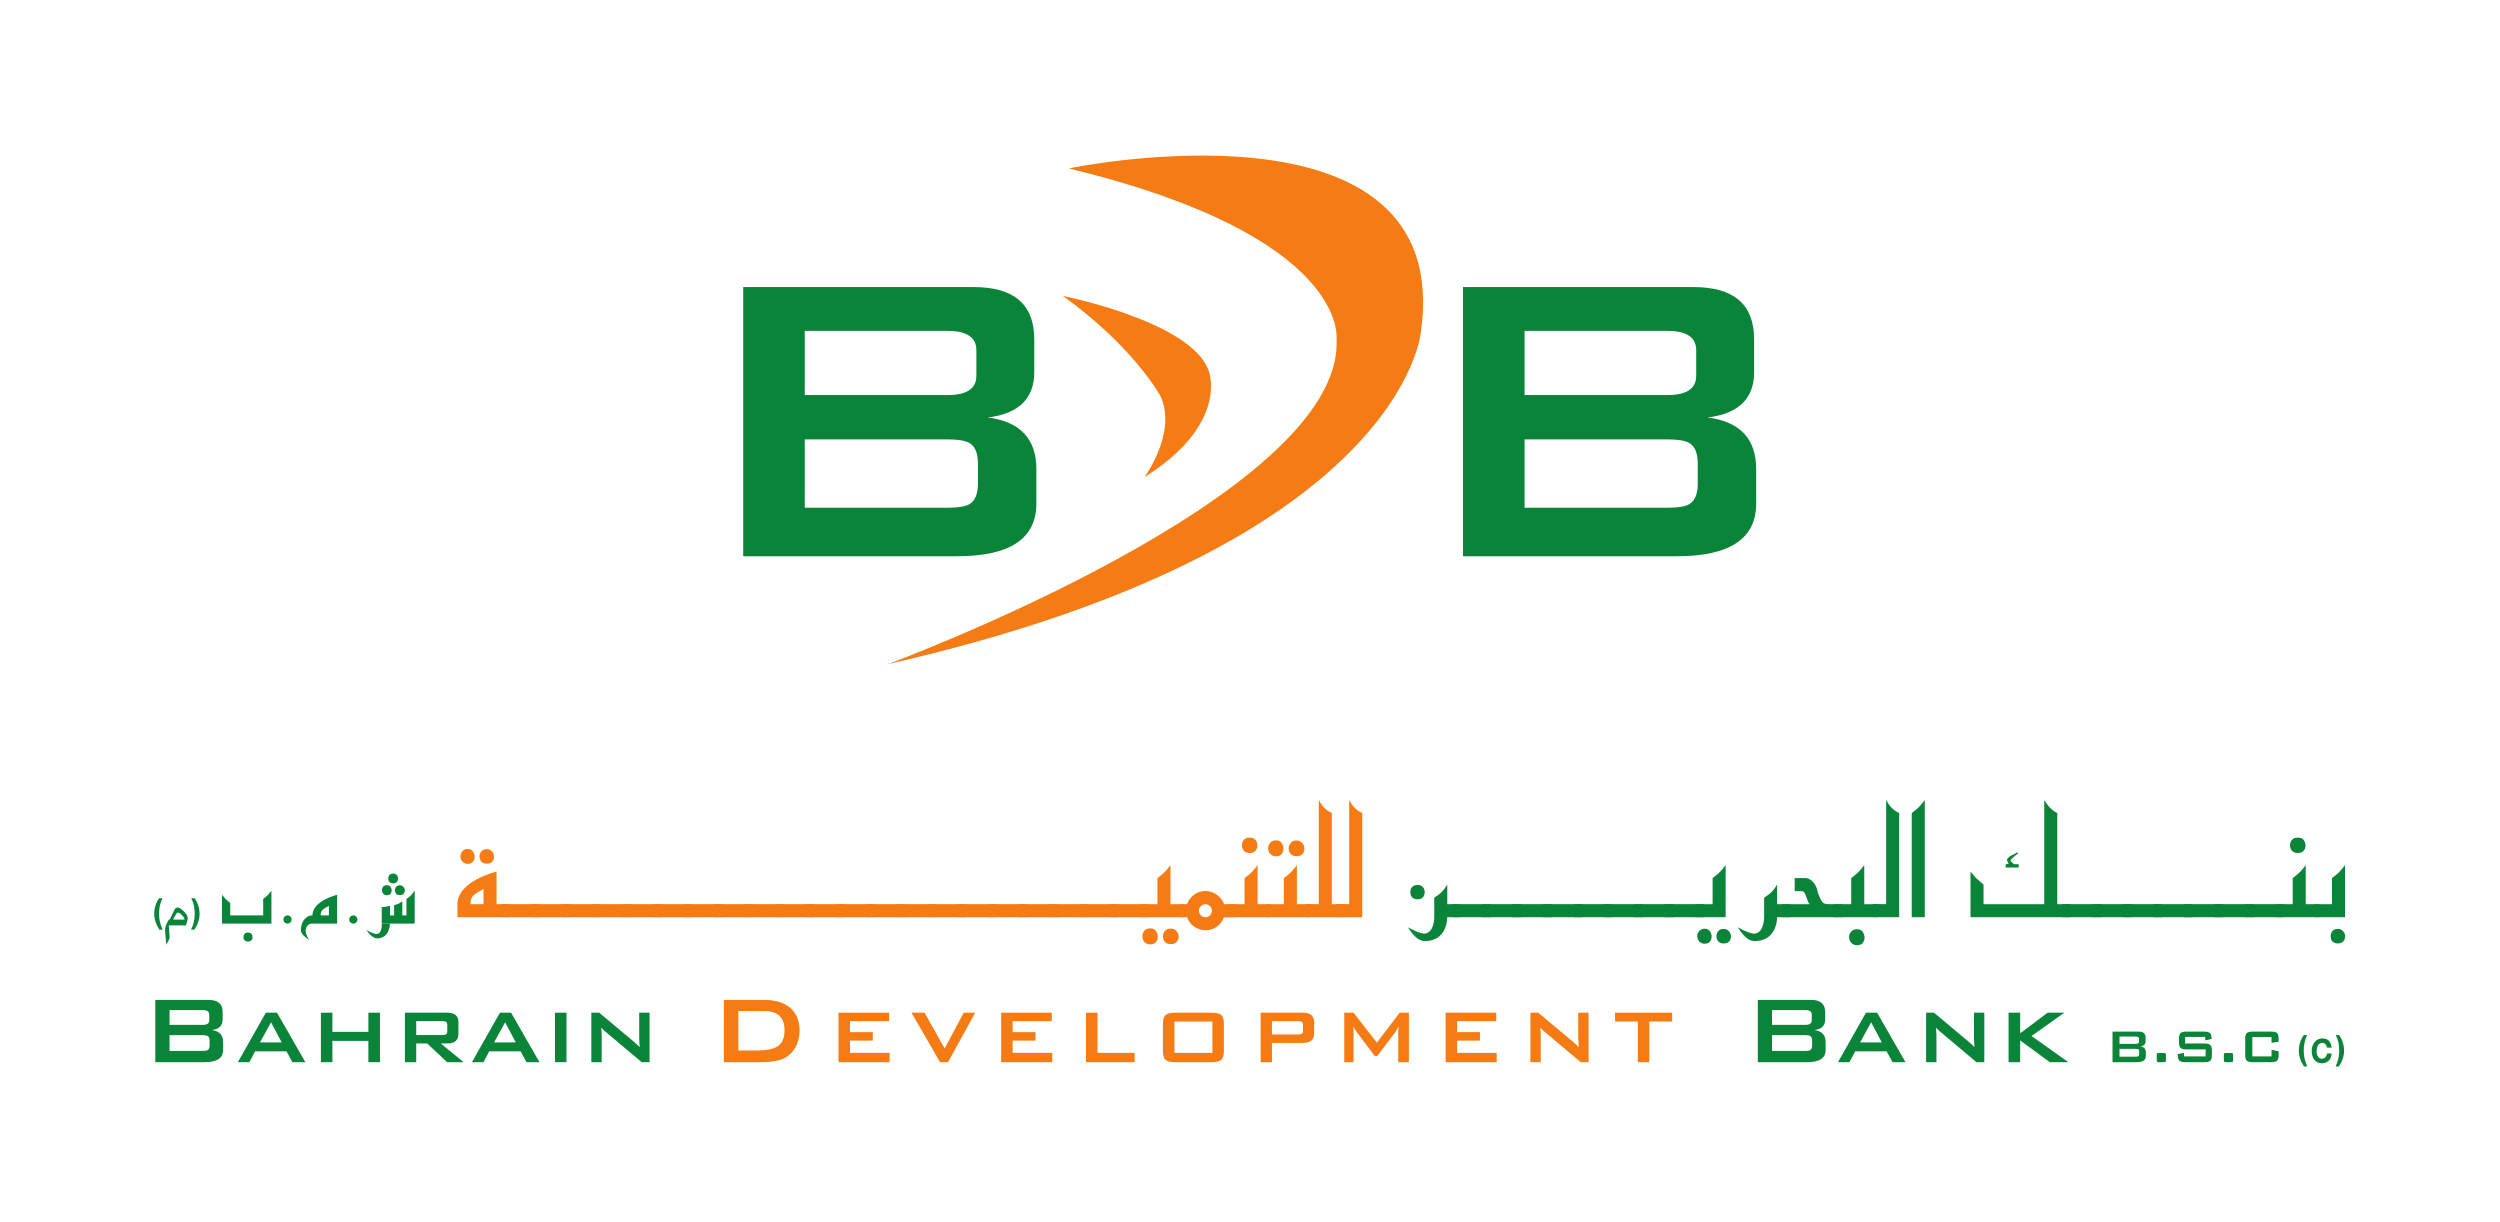 <?xml version="1.0" encoding="UTF-8" standalone="no"?>
<!-- Created with Inkscape (http://www.inkscape.org/) -->

<svg
   version="1.1"
   id="svg2"
   width="649.333"
   height="317.333"
   viewBox="0 0 649.333 317.333"
   sodipodi:docname="BDB logo.eps"
   xmlns:inkscape="http://www.inkscape.org/namespaces/inkscape"
   xmlns:sodipodi="http://sodipodi.sourceforge.net/DTD/sodipodi-0.dtd"
   xmlns="http://www.w3.org/2000/svg"
   xmlns:svg="http://www.w3.org/2000/svg">
  <defs
     id="defs6" />
  <sodipodi:namedview
     id="namedview4"
     pagecolor="#ffffff"
     bordercolor="#000000"
     borderopacity="0.25"
     inkscape:showpageshadow="2"
     inkscape:pageopacity="0.0"
     inkscape:pagecheckerboard="0"
     inkscape:deskcolor="#d1d1d1" />
  <g
     id="g8"
     inkscape:groupmode="layer"
     inkscape:label="ink_ext_XXXXXX"
     transform="matrix(1.333,0,0,-1.333,0,317.333)">
    <g
       id="g10"
       transform="scale(0.1)">
      <path
         d="m 3249.12,1524.44 h -278.51 v -133.15 h 278.51 c 20.33,0 34.57,2.36 42.7,7.11 10.82,6.76 16.25,19.98 16.25,39.64 v 39.64 c 0,19.64 -5.43,32.87 -16.25,39.64 -8.13,4.73 -22.37,7.12 -42.7,7.12 z m 0,211.42 h -278.51 v -125.03 h 278.51 c 37.27,0 55.92,12.53 55.92,37.62 v 49.81 c 0,25.04 -18.65,37.6 -55.92,37.6 z m -398.44,-439.1 v 524.47 h 449.28 c 78.59,0 117.89,-33.87 117.89,-101.64 v -64.03 c 0,-51.5 -30.15,-80.99 -90.45,-88.43 63.01,-8.14 94.51,-41.68 94.51,-100.64 v -67.07 c 0,-68.45 -51.5,-102.66 -154.49,-102.66 h -416.74"
         style="fill:#0a8439;fill-opacity:1;fill-rule:nonzero;stroke:none"
         id="path12" />
      <path
         d="m 1846.53,1524.44 h -278.5 v -133.15 h 278.5 c 20.34,0 34.56,2.36 42.7,7.11 10.83,6.76 16.26,19.98 16.26,39.64 v 39.64 c 0,19.64 -5.43,32.87 -16.26,39.64 -8.14,4.73 -22.36,7.12 -42.7,7.12 z m 0,211.42 h -278.5 v -125.03 h 278.5 c 37.26,0 55.91,12.53 55.91,37.62 v 49.81 c 0,25.04 -18.65,37.6 -55.91,37.6 z m -398.43,-439.1 v 524.47 h 449.26 c 78.6,0 117.9,-33.87 117.9,-101.64 v -64.03 c 0,-51.5 -30.15,-80.99 -90.46,-88.43 63.02,-8.14 94.53,-41.68 94.53,-100.64 v -67.07 c 0,-68.45 -51.51,-102.66 -154.5,-102.66 H 1448.1"
         style="fill:#0a8439;fill-opacity:1;fill-rule:nonzero;stroke:none"
         id="path14" />
      <path
         d="m 2071.09,1803.94 c 0,0 250.37,-49.51 284.01,-145.74 0,0 41.11,-102.77 -125.18,-207.4 0,0 63.52,85.95 31.76,156.95 0,0 -50.45,95.29 -190.59,196.19"
         style="fill:#f57c14;fill-opacity:1;fill-rule:nonzero;stroke:none"
         id="path16" />
      <path
         d="m 2082.3,2052.44 c 0,0 753.62,157.58 686.35,-318.24 0,0 -32.38,-418.56 -1038.86,-647.74 0,0 889.37,328.84 874.43,632.79 0,0 27.42,200.54 -521.92,333.19"
         style="fill:#f57c14;fill-opacity:1;fill-rule:nonzero;stroke:none"
         id="path18" />
      <path
         d="m 394.758,363.629 h -64.414 v -30.797 h 64.414 c 4.707,0 7.996,0.539 9.883,1.648 2.5,1.559 3.757,4.622 3.757,9.168 v 9.172 c 0,4.539 -1.257,7.602 -3.757,9.16 -1.887,1.098 -5.176,1.649 -9.883,1.649 z m 0,48.902 h -64.414 v -28.91 h 64.414 c 8.621,0 12.937,2.891 12.937,8.699 v 11.508 c 0,5.801 -4.316,8.703 -12.937,8.703 z m -92.16,-101.57 v 121.328 h 103.918 c 18.179,0 27.273,-7.84 27.273,-23.519 v -14.821 c 0,-11.91 -6.98,-18.73 -20.93,-20.449 14.582,-1.879 21.868,-9.641 21.868,-23.27 v -15.519 c 0,-15.84 -11.914,-23.75 -35.735,-23.75 h -96.394"
         style="fill:#0a8439;fill-opacity:1;fill-rule:nonzero;stroke:none"
         id="path20" />
      <path
         d="m 506.621,349.461 h 42.234 l -20.742,39.238 z m -43.152,-38.5 54.558,96.43 h 21.68 l 55.305,-96.43 h -25.227 l -11.582,21.117 h -61.101 l -11.211,-21.117 h -22.422"
         style="fill:#0a8439;fill-opacity:1;fill-rule:nonzero;stroke:none"
         id="path22" />
      <path
         d="m 625.281,310.961 v 96.43 h 22.422 v -37.379 h 70.07 v 37.379 h 22.61 v -96.43 h -22.61 v 41.488 h -70.07 v -41.488 h -22.422"
         style="fill:#0a8439;fill-opacity:1;fill-rule:nonzero;stroke:none"
         id="path24" />
      <path
         d="m 861.465,390.93 h -50.449 v -27.102 h 50.449 c 3.484,0 5.906,0.383 7.285,1.152 1.863,1.122 2.805,3.309 2.805,6.579 v 11.671 c 0,3.25 -0.942,5.461 -2.805,6.579 -1.379,0.75 -3.801,1.121 -7.285,1.121 z m -72.5,-79.969 v 96.43 h 82.59 c 14.453,0 21.675,-6.243 21.675,-18.692 V 366.09 c 0,-12.461 -7.222,-18.692 -21.675,-18.692 h -12.707 l 44.465,-36.437 h -32.129 l -38.871,36.437 h -21.297 v -36.437 h -22.051"
         style="fill:#0a8439;fill-opacity:1;fill-rule:nonzero;stroke:none"
         id="path26" />
      <path
         d="m 962.734,349.461 h 42.236 l -20.74,39.238 z m -43.156,-38.5 54.563,96.43 h 21.679 l 55.3,-96.43 h -25.22 l -11.58,21.117 h -61.105 l -11.211,-21.117 h -22.426"
         style="fill:#0a8439;fill-opacity:1;fill-rule:nonzero;stroke:none"
         id="path28" />
      <path
         d="m 1081.39,310.961 v 96.43 h 22.42 v -96.43 h -22.42"
         style="fill:#0a8439;fill-opacity:1;fill-rule:nonzero;stroke:none"
         id="path30" />
      <path
         d="m 1152.22,310.961 v 96.43 h 15.32 l 67.82,-56.813 c 4.88,-4.117 8.53,-7.609 11.04,-10.469 -0.64,8.973 -0.93,14.512 -0.93,16.629 v 50.653 h 20.17 v -96.43 h -15.33 l -70.83,59.598 c -2.98,2.5 -5.66,5.121 -8.02,7.863 0.62,-6.242 0.93,-11.344 0.93,-15.332 v -52.129 h -20.17"
         style="fill:#0a8439;fill-opacity:1;fill-rule:nonzero;stroke:none"
         id="path32" />
      <path
         d="m 1438.66,333.762 h 36.44 c 18.65,0 32.06,2.75 40.2,8.238 8.94,5.949 13.4,16.219 13.4,30.801 0,25.219 -13.31,37.847 -39.97,37.847 h -50.07 z m -28.2,-22.801 v 121.328 h 78.04 c 22.42,0 39.59,-5.25 51.5,-15.75 11.91,-10.519 17.87,-25.25 17.87,-44.207 0,-12.07 -2.74,-23.051 -8.23,-32.922 -5.96,-10.34 -14.28,-17.789 -24.94,-22.332 -9.69,-4.09 -24.2,-6.117 -43.47,-6.117 h -70.77"
         style="fill:#f57c14;fill-opacity:1;fill-rule:nonzero;stroke:none"
         id="path34" />
      <path
         d="m 1633.78,310.961 v 96.43 h 98.65 V 390.93 h -76.23 v -21.489 h 44.46 V 353 h -44.46 v -23.898 h 77.17 v -18.141 h -99.59"
         style="fill:#f57c14;fill-opacity:1;fill-rule:nonzero;stroke:none"
         id="path36" />
      <path
         d="m 1831.67,310.961 -55.7,96.43 h 25.6 l 39.06,-69.711 37.17,69.711 h 22.42 l -53.04,-96.43 h -15.51"
         style="fill:#f57c14;fill-opacity:1;fill-rule:nonzero;stroke:none"
         id="path38" />
      <path
         d="m 1950.7,310.961 v 96.43 h 98.66 V 390.93 h -76.23 v -21.489 h 44.46 V 353 h -44.46 v -23.898 h 77.16 v -18.141 h -99.59"
         style="fill:#f57c14;fill-opacity:1;fill-rule:nonzero;stroke:none"
         id="path40" />
      <path
         d="m 2116.07,310.961 v 96.43 h 22.43 v -78.289 h 72.28 v -18.141 h -94.71"
         style="fill:#f57c14;fill-opacity:1;fill-rule:nonzero;stroke:none"
         id="path42" />
      <path
         d="m 2288.33,329.102 h 74 v 61.089 h -74 z m -22.42,55.476 c 0,8.981 1.68,15 5.04,18.133 3.36,3.117 9.67,4.68 18.86,4.68 h 71 c 9.24,0 15.55,-1.563 18.91,-4.68 3.34,-3.133 5.04,-9.152 5.04,-18.133 v -50.816 c 0,-8.973 -1.7,-15.012 -5.04,-18.133 -3.36,-3.109 -9.67,-4.668 -18.91,-4.668 h -71 c -9.19,0 -15.5,1.559 -18.86,4.668 -3.36,3.121 -5.04,9.16 -5.04,18.133 v 50.816"
         style="fill:#f57c14;fill-opacity:1;fill-rule:nonzero;stroke:none"
         id="path44" />
      <path
         d="m 2528.82,390.93 h -50.45 v -25.969 h 50.45 c 3.47,0 5.9,0.379 7.26,1.141 1.88,1.136 2.8,3.339 2.8,6.636 v 10.434 c 0,3.277 -0.92,5.488 -2.8,6.617 -1.36,0.762 -3.79,1.141 -7.26,1.141 z m -72.5,-79.969 v 96.43 h 82.56 c 14.45,0 21.7,-6.243 21.7,-18.692 v -21.488 c 0,-12.473 -7.25,-18.691 -21.7,-18.691 h -60.51 v -37.559 h -22.05"
         style="fill:#f57c14;fill-opacity:1;fill-rule:nonzero;stroke:none"
         id="path46" />
      <path
         d="m 2619.27,310.961 v 96.43 h 18.1 l 45.43,-58.309 44.46,58.309 h 17.93 v -96.43 h -20.73 v 59.598 c 0,2.371 0.24,5.8 0.73,10.281 -2.37,-4.86 -4.24,-8.219 -5.61,-10.078 l -36.23,-48.211 h -4.49 l -36.23,48.39 c -2.64,3.5 -4.57,6.789 -5.82,9.899 0.39,-3.852 0.56,-7.281 0.56,-10.281 v -59.598 h -18.1"
         style="fill:#f57c14;fill-opacity:1;fill-rule:nonzero;stroke:none"
         id="path48" />
      <path
         d="m 2816.75,310.961 v 96.43 h 98.65 V 390.93 h -76.23 v -21.489 h 44.47 V 353 h -44.47 v -23.898 h 77.17 v -18.141 h -99.59"
         style="fill:#f57c14;fill-opacity:1;fill-rule:nonzero;stroke:none"
         id="path50" />
      <path
         d="m 2981.94,310.961 v 96.43 h 15.3 l 67.85,-56.813 c 4.84,-4.117 8.53,-7.609 11.01,-10.469 -0.62,8.973 -0.93,14.512 -0.93,16.629 v 50.653 h 20.17 v -96.43 h -15.29 l -70.84,59.598 c -2.97,2.5 -5.67,5.121 -8.03,7.863 0.61,-6.242 0.94,-11.344 0.94,-15.332 v -52.129 h -20.18"
         style="fill:#f57c14;fill-opacity:1;fill-rule:nonzero;stroke:none"
         id="path52" />
      <path
         d="m 3213.64,390.191 v -79.23 h -22.42 v 79.23 h -44.3 v 17.2 h 111.2 v -17.2 h -44.48"
         style="fill:#f57c14;fill-opacity:1;fill-rule:nonzero;stroke:none"
         id="path54" />
      <path
         d="m 3517.26,363.629 h -64.44 v -30.797 h 64.44 c 4.7,0 8,0.539 9.86,1.648 2.52,1.559 3.77,4.622 3.77,9.168 v 9.172 c 0,4.539 -1.25,7.602 -3.77,9.16 -1.86,1.098 -5.16,1.649 -9.86,1.649 z m 0,48.902 h -64.44 v -28.91 h 64.44 c 8.61,0 12.93,2.891 12.93,8.699 v 11.508 c 0,5.801 -4.32,8.703 -12.93,8.703 z m -92.17,-101.57 v 121.328 h 103.92 c 18.17,0 27.29,-7.84 27.29,-23.519 v -14.821 c 0,-11.91 -6.99,-18.73 -20.94,-20.449 14.57,-1.879 21.86,-9.641 21.86,-23.27 v -15.519 c 0,-15.84 -11.92,-23.75 -35.73,-23.75 h -96.4"
         style="fill:#0a8439;fill-opacity:1;fill-rule:nonzero;stroke:none"
         id="path56" />
      <path
         d="m 3624.44,349.461 h 42.21 l -20.72,39.238 z m -43.18,-38.5 54.57,96.43 h 21.68 l 55.29,-96.43 h -25.21 l -11.6,21.117 h -61.1 l -11.21,-21.117 h -22.42"
         style="fill:#0a8439;fill-opacity:1;fill-rule:nonzero;stroke:none"
         id="path58" />
      <path
         d="m 3752.98,310.961 v 96.43 h 15.33 l 67.83,-56.813 c 4.87,-4.117 8.52,-7.609 11.04,-10.469 -0.65,8.973 -0.94,14.512 -0.94,16.629 v 50.653 h 20.18 v -96.43 h -15.34 l -70.8,59.598 c -3,2.5 -5.68,5.121 -8.06,7.863 0.64,-6.242 0.93,-11.344 0.93,-15.332 v -52.129 h -20.17"
         style="fill:#0a8439;fill-opacity:1;fill-rule:nonzero;stroke:none"
         id="path60" />
      <path
         d="m 3913.68,310.961 v 96.43 h 22.6 v -40.18 l 53.46,40.18 h 32.5 l -63.89,-45.422 71.74,-51.008 h -36.06 l -57.75,42.418 v -42.418 h -22.6"
         style="fill:#0a8439;fill-opacity:1;fill-rule:nonzero;stroke:none"
         id="path62" />
      <path
         d="m 4161.49,336.84 h -31.68 v -15.141 h 31.68 c 2.31,0 3.93,0.27 4.85,0.801 1.23,0.789 1.85,2.289 1.85,4.52 v 4.511 c 0,2.231 -0.62,3.719 -1.85,4.5 -0.92,0.539 -2.54,0.809 -4.85,0.809 z m 0,24.031 h -31.68 V 346.66 h 31.68 c 4.24,0 6.35,1.418 6.35,4.27 v 5.672 c 0,2.839 -2.11,4.269 -6.35,4.269 z m -45.27,-49.91 v 59.617 h 51.06 c 8.9,0 13.39,-3.859 13.39,-11.558 v -7.27 c 0,-5.859 -3.43,-9.219 -10.29,-10.059 7.17,-0.921 10.74,-4.73 10.74,-11.429 v -7.641 c 0,-7.769 -5.84,-11.66 -17.56,-11.66 h -47.34"
         style="fill:#0a8439;fill-opacity:1;fill-rule:nonzero;stroke:none"
         id="path64" />
      <path
         d="m 4217.53,328.871 c 1.84,0 2.77,-1.422 2.77,-4.281 v -9.352 c 0,-2 -0.29,-3.218 -0.88,-3.629 -0.58,-0.437 -1.89,-0.648 -3.96,-0.648 h -10.31 c -1.84,0 -2.78,1.43 -2.78,4.277 v 9.352 c 0,2.012 0.3,3.219 0.88,3.64 0.59,0.43 1.9,0.641 4.01,0.641 h 10.27"
         style="fill:#0a8439;fill-opacity:1;fill-rule:nonzero;stroke:none"
         id="path66" />
      <path
         d="m 4296.88,360.172 h -39.16 v -12.813 h 37.29 c 5.7,0 9.65,-0.968 11.74,-2.89 2.13,-1.938 3.18,-5.668 3.18,-11.207 v -8.211 c 0,-5.531 -1.05,-9.27 -3.14,-11.199 -2.13,-1.922 -6.06,-2.891 -11.74,-2.891 h -36.86 c -5.72,0 -9.61,0.969 -11.73,2.891 -2.09,1.929 -3.19,5.668 -3.19,11.199 v 1.621 l 12.27,2.539 v -7.039 h 42.17 v 13.629 h -37.21 c -5.69,0 -9.59,0.949 -11.68,2.89 -2.07,1.918 -3.13,5.661 -3.13,11.207 v 6.582 c 0,5.551 1.06,9.29 3.13,11.211 2.09,1.911 5.99,2.887 11.68,2.887 h 33.85 c 5.48,0 9.31,-0.937 11.5,-2.769 2.19,-1.86 3.3,-5.289 3.3,-10.297 v -1.262 l -12.27,-2.898 v 6.82"
         style="fill:#0a8439;fill-opacity:1;fill-rule:nonzero;stroke:none"
         id="path68" />
      <path
         d="m 4348.29,328.871 c 1.86,0 2.77,-1.422 2.77,-4.281 v -9.352 c 0,-2 -0.29,-3.218 -0.85,-3.629 -0.59,-0.437 -1.92,-0.648 -3.99,-0.648 h -10.29 c -1.86,0 -2.78,1.43 -2.78,4.277 v 9.352 c 0,2.012 0.28,3.219 0.86,3.64 0.59,0.43 1.92,0.641 4.01,0.641 h 10.27"
         style="fill:#0a8439;fill-opacity:1;fill-rule:nonzero;stroke:none"
         id="path70" />
      <path
         d="m 4426.04,359.941 h -37.42 v -37.769 h 37.42 V 335 l 13.87,-2.898 v -7.051 c 0,-5.531 -1.05,-9.27 -3.12,-11.199 -2.07,-1.922 -5.98,-2.891 -11.68,-2.891 h -35.55 c -5.72,0 -9.61,0.969 -11.68,2.891 -2.07,1.929 -3.12,5.668 -3.12,11.199 v 31.429 c 0,5.551 1.05,9.29 3.12,11.211 2.07,1.911 5.96,2.887 11.68,2.887 h 35.55 c 5.7,0 9.61,-0.976 11.68,-2.887 2.07,-1.921 3.12,-5.66 3.12,-11.211 v -5.66 l -13.87,-2.191 v 11.312"
         style="fill:#0a8439;fill-opacity:1;fill-rule:nonzero;stroke:none"
         id="path72" />
      <path
         d="m 4489.25,302.539 c -6.64,10.391 -9.96,20.59 -9.96,30.59 0,11.41 3.2,21.601 9.61,30.59 h 6.56 c -4.45,-8.75 -6.68,-18.949 -6.68,-30.59 0,-10.547 2.32,-20.738 6.97,-30.59 h -6.5"
         style="fill:#0a8439;fill-opacity:1;fill-rule:nonzero;stroke:none"
         id="path74" />
      <path
         d="m 4543.04,327.969 c -0.08,-3.239 -0.67,-6.059 -1.74,-8.457 -1.08,-2.41 -2.46,-4.403 -4.18,-5.981 -1.72,-1.582 -3.69,-2.75 -5.9,-3.519 -2.21,-0.762 -4.45,-1.141 -6.76,-1.141 h -0.93 c -3.25,0.16 -6.08,0.867 -8.5,2.141 -2.42,1.269 -4.43,2.957 -6.02,5.07 -1.58,2.109 -2.75,4.566 -3.53,7.379 -0.78,2.809 -1.17,5.84 -1.17,9.078 v 1.18 c 0.07,3.043 0.58,5.961 1.54,8.761 0.96,2.79 2.3,5.27 4.02,7.442 1.72,2.156 3.81,3.906 6.29,5.238 2.48,1.328 5.3,2.031 8.42,2.11 h 0.35 c 2.35,0 4.53,-0.282 6.56,-0.848 2.04,-0.57 3.85,-1.531 5.45,-2.902 1.6,-1.372 2.93,-3.211 4.01,-5.54 1.07,-2.32 1.83,-5.242 2.26,-8.761 h -9.14 c -0.35,1.883 -0.86,3.422 -1.52,4.633 -0.67,1.207 -1.41,2.168 -2.23,2.867 -0.82,0.711 -1.7,1.203 -2.61,1.472 -0.92,0.27 -1.8,0.411 -2.66,0.411 h -0.24 c -1.21,-0.082 -2.46,-0.383 -3.75,-0.911 -1.28,-0.531 -2.46,-1.429 -3.51,-2.691 -1.06,-1.27 -1.93,-2.98 -2.62,-5.129 -0.68,-2.152 -1.01,-4.883 -1.01,-8.199 0,-2.352 0.27,-4.402 0.84,-6.16 0.56,-1.762 1.32,-3.211 2.26,-4.364 0.94,-1.148 2.03,-2.019 3.3,-2.609 1.27,-0.59 2.62,-0.879 4.03,-0.879 h 0.58 c 1.64,0.16 3.03,0.61 4.18,1.352 1.15,0.738 2.09,1.629 2.81,2.66 0.73,1.039 1.27,2.109 1.62,3.226 0.36,1.114 0.57,2.141 0.65,3.071 h 8.85"
         style="fill:#0a8439;fill-opacity:1;fill-rule:nonzero;stroke:none"
         id="path76" />
      <path
         d="m 4567.41,333.129 c 0,-10.117 -3.36,-20.309 -10.08,-30.59 h -6.5 c 4.73,9.609 7.09,19.813 7.09,30.59 0,5.781 -0.55,11.199 -1.62,16.262 -1.08,5.058 -2.77,9.828 -5.12,14.328 h 6.62 c 6.41,-9.219 9.61,-19.418 9.61,-30.59"
         style="fill:#0a8439;fill-opacity:1;fill-rule:nonzero;stroke:none"
         id="path78" />
      <path
         d="m 489.785,561 c 1.653,-1.852 2.063,-3.711 2.266,-6.379 0,-2.473 -0.613,-4.32 -2.266,-6.18 -1.23,-1.652 -3.496,-2.25 -6.582,-2.461 -2.883,0 -4.933,0.809 -6.785,2.461 -1.445,1.86 -2.063,3.707 -2.063,6.379 0,2.469 0.618,4.328 2.063,6.18 1.434,1.84 3.902,2.461 6.785,2.461 2.883,0 4.934,-0.621 6.582,-2.461 z m -57.195,76.109 6.785,-8.007 9.258,-8.032 V 597 h 64.199 v 32.102 c 0,0 6.379,4.527 9.055,7.808 3.496,3.09 6.992,8.231 6.992,8.231 V 597 580.949 H 432.59 v 56.16"
         style="fill:#0a8439;fill-opacity:1;fill-rule:nonzero;stroke:none"
         id="path80" />
      <path
         d="m 568.223,588.969 c 0,-4.328 -3.703,-8.02 -8.028,-8.02 -4.316,0 -8.015,3.692 -8.015,8.02 0,4.32 3.699,8.031 8.015,8.031 4.325,0 8.028,-3.711 8.028,-8.031"
         style="fill:#0a8439;fill-opacity:1;fill-rule:nonzero;stroke:none"
         id="path82" />
      <path
         d="m 640.867,615.73 c -7.41,-4.949 -16.668,-7.011 -16.054,-18.73 h 16.054 z m -45.262,-47.742 c -0.207,-3.707 0.618,-8.84 6.583,-18.726 -11.321,7.617 -15.633,12.957 -15.84,18.726 -0.625,13.992 8.015,29.012 22.422,29.012 0,28.602 48.144,40.109 48.144,40.109 V 597 580.949 H 608.77 c -8.848,0 -12.547,-6.168 -13.165,-12.961"
         style="fill:#0a8439;fill-opacity:1;fill-rule:nonzero;stroke:none"
         id="path84" />
      <path
         d="m 696.453,588.969 c 0,-4.328 -3.699,-8.02 -8.023,-8.02 -4.321,0 -8.02,3.692 -8.02,8.02 0,4.32 3.699,8.031 8.02,8.031 4.324,0 8.023,-3.711 8.023,-8.031"
         style="fill:#0a8439;fill-opacity:1;fill-rule:nonzero;stroke:none"
         id="path86" />
      <path
         d="m 735.762,552.148 c -11.524,-0.617 -21.817,16.461 -21.817,16.461 0,0 13.582,-8.437 20.371,-7.808 11.114,1.019 9.461,20.148 9.461,20.148 h 16.059 c 0,0 0.203,-27.57 -24.074,-28.801"
         style="fill:#0a8439;fill-opacity:1;fill-rule:nonzero;stroke:none"
         id="path88" />
      <path
         d="m 785.977,652.539 c 1.855,-1.828 2.675,-4.098 2.878,-6.578 0,-2.473 -0.82,-4.93 -2.664,-6.992 -1.445,-1.649 -3.918,-2.469 -7.207,-2.469 -3.086,0 -5.351,0.82 -6.992,2.469 -1.855,2.062 -2.48,4.519 -2.48,6.992 0,2.48 0.625,4.949 2.48,6.578 1.438,2.063 3.906,3.102 6.992,3.102 2.879,0 5.149,-1.039 6.993,-3.102 z M 773.02,675.59 c 1.843,-1.84 2.468,-4.11 2.671,-6.988 0,-2.461 -0.828,-4.52 -2.468,-6.383 -1.446,-2.059 -3.914,-2.66 -7.207,-2.891 -3.086,0 -5.34,0.832 -7.2,2.891 -1.636,1.863 -2.253,3.922 -2.253,6.793 0,2.468 0.617,4.738 2.253,6.578 1.653,2.058 3.911,2.879 7.2,2.879 3.093,0 5.351,-0.821 7.004,-2.879 z m -12.344,-22.629 c 1.441,-2.051 2.469,-4.313 2.469,-7 0,-2.672 -0.625,-4.93 -2.266,-6.992 -1.445,-1.86 -3.508,-2.469 -6.797,-2.879 -2.871,0 -5.547,1.019 -7.195,3.082 -1.848,1.859 -2.676,4.117 -2.676,6.789 0,2.687 0.625,4.949 2.469,7 1.648,1.848 3.906,2.879 7.402,2.879 2.688,0 4.734,-1.031 6.594,-2.879 z M 759.855,615.73 V 597 h 8.016 v 19.75 c 6.184,1.859 9.883,3.289 16.055,7.41 V 597 h 8.015 v 32.102 c 4.329,2.468 10.286,7.187 16.055,16.039 V 597 580.949 H 759.855 743.801 V 597 613.039 c 5.347,0 11.316,1.242 16.054,2.691"
         style="fill:#0a8439;fill-opacity:1;fill-rule:nonzero;stroke:none"
         id="path90" />
      <path
         d="m 958.738,721.77 c 2.61,-3.258 3.586,-6.532 3.907,-9.782 0,-3.898 -0.973,-7.488 -3.582,-10.418 -2.278,-2.601 -5.86,-3.898 -10.418,-3.898 -4.563,0 -8.137,1.297 -10.747,3.898 -2.285,2.93 -3.582,6.52 -3.582,10.418 0,3.25 1.297,6.84 3.582,9.782 2.278,2.601 5.864,4.23 10.747,4.23 4.238,0 7.168,-1.629 10.093,-4.23 z M 942.129,648.469 C 930.078,640.66 915.742,637.41 916.73,618.828 h 25.399 z m -20.84,73.301 c 2.274,-2.942 3.582,-6.192 3.582,-9.782 0,-4.226 -0.66,-7.488 -3.262,-10.418 -1.953,-2.601 -5.214,-3.898 -9.773,-4.238 -4.238,0 -8.145,1.637 -10.742,4.566 -2.61,2.602 -3.914,5.864 -3.914,10.09 0,3.59 0.972,6.84 3.914,9.782 2.273,3.25 5.539,4.55 10.742,4.55 3.906,0 6.848,-1.3 9.453,-4.55 z M 891.316,618.828 c 0,45.281 76.223,63.531 76.223,63.531 v -63.531 h 25.399 V 593.43 H 891.316 v 25.398"
         style="fill:#f57c14;fill-opacity:1;fill-rule:nonzero;stroke:none"
         id="path92" />
      <path
         d="M 1052.56,618.828 V 593.43 h -76.22 v 25.398 h 76.22"
         style="fill:#f57c14;fill-opacity:1;fill-rule:nonzero;stroke:none"
         id="path94" />
      <path
         d="M 1111.85,618.828 V 593.43 h -76.22 v 25.398 h 76.22"
         style="fill:#f57c14;fill-opacity:1;fill-rule:nonzero;stroke:none"
         id="path96" />
      <path
         d="M 1171.14,618.828 V 593.43 h -76.22 v 25.398 h 76.22"
         style="fill:#f57c14;fill-opacity:1;fill-rule:nonzero;stroke:none"
         id="path98" />
      <path
         d="M 1230.42,618.828 V 593.43 h -76.21 v 25.398 h 76.21"
         style="fill:#f57c14;fill-opacity:1;fill-rule:nonzero;stroke:none"
         id="path100" />
      <path
         d="M 1289.72,618.828 V 593.43 h -76.23 v 25.398 h 76.23"
         style="fill:#f57c14;fill-opacity:1;fill-rule:nonzero;stroke:none"
         id="path102" />
      <path
         d="M 1349,618.828 V 593.43 h -76.22 v 25.398 H 1349"
         style="fill:#f57c14;fill-opacity:1;fill-rule:nonzero;stroke:none"
         id="path104" />
      <path
         d="M 1408.3,618.828 V 593.43 h -76.21 v 25.398 h 76.21"
         style="fill:#f57c14;fill-opacity:1;fill-rule:nonzero;stroke:none"
         id="path106" />
      <path
         d="M 1467.59,618.828 V 593.43 h -76.23 v 25.398 h 76.23"
         style="fill:#f57c14;fill-opacity:1;fill-rule:nonzero;stroke:none"
         id="path108" />
      <path
         d="M 1526.87,618.828 V 593.43 h -76.22 v 25.398 h 76.22"
         style="fill:#f57c14;fill-opacity:1;fill-rule:nonzero;stroke:none"
         id="path110" />
      <path
         d="M 1586.15,618.828 V 593.43 h -76.22 v 25.398 h 76.22"
         style="fill:#f57c14;fill-opacity:1;fill-rule:nonzero;stroke:none"
         id="path112" />
      <path
         d="M 1645.45,618.828 V 593.43 h -76.22 v 25.398 h 76.22"
         style="fill:#f57c14;fill-opacity:1;fill-rule:nonzero;stroke:none"
         id="path114" />
      <path
         d="M 1704.74,618.828 V 593.43 h -76.22 v 25.398 h 76.22"
         style="fill:#f57c14;fill-opacity:1;fill-rule:nonzero;stroke:none"
         id="path116" />
      <path
         d="M 1764.03,618.828 V 593.43 h -76.22 v 25.398 h 76.22"
         style="fill:#f57c14;fill-opacity:1;fill-rule:nonzero;stroke:none"
         id="path118" />
      <path
         d="M 1823.31,618.828 V 593.43 h -76.21 v 25.398 h 76.21"
         style="fill:#f57c14;fill-opacity:1;fill-rule:nonzero;stroke:none"
         id="path120" />
      <path
         d="M 1882.6,618.828 V 593.43 h -76.22 v 25.398 h 76.22"
         style="fill:#f57c14;fill-opacity:1;fill-rule:nonzero;stroke:none"
         id="path122" />
      <path
         d="M 1941.89,618.828 V 593.43 h -76.22 v 25.398 h 76.22"
         style="fill:#f57c14;fill-opacity:1;fill-rule:nonzero;stroke:none"
         id="path124" />
      <path
         d="M 2001.18,618.828 V 593.43 h -76.22 v 25.398 h 76.22"
         style="fill:#f57c14;fill-opacity:1;fill-rule:nonzero;stroke:none"
         id="path126" />
      <path
         d="M 2060.46,618.828 V 593.43 h -76.21 v 25.398 h 76.21"
         style="fill:#f57c14;fill-opacity:1;fill-rule:nonzero;stroke:none"
         id="path128" />
      <path
         d="M 2119.76,618.828 V 593.43 h -76.22 v 25.398 h 76.22"
         style="fill:#f57c14;fill-opacity:1;fill-rule:nonzero;stroke:none"
         id="path130" />
      <path
         d="M 2179.04,618.828 V 593.43 h -76.22 v 25.398 h 76.22"
         style="fill:#f57c14;fill-opacity:1;fill-rule:nonzero;stroke:none"
         id="path132" />
      <path
         d="M 2238.34,618.828 V 593.43 h -76.22 v 25.398 h 76.22"
         style="fill:#f57c14;fill-opacity:1;fill-rule:nonzero;stroke:none"
         id="path134" />
      <path
         d="m 2292.09,566.719 c 2.93,-3.258 4.55,-6.508 4.55,-10.43 0.31,-4.219 -1.31,-8.141 -4.24,-11.07 -2.28,-2.938 -6.19,-4.239 -11.4,-4.239 -4.89,0 -8.46,1.301 -11.06,4.239 -2.93,2.929 -3.92,6.851 -3.92,11.07 0,3.922 0.99,7.492 3.92,10.43 2.27,3.261 6.17,4.551 11.06,4.551 4.57,0 8.14,-1.29 11.09,-4.551 z m -40.08,0.332 c 2.29,-3.27 3.91,-6.52 3.91,-10.762 0.33,-4.551 -0.98,-7.82 -3.58,-11.391 -2.26,-2.929 -5.54,-3.918 -10.76,-4.546 -4.55,0 -8.79,1.617 -11.72,4.867 -2.59,3.25 -3.9,6.519 -3.9,11.07 0,4.242 0.97,7.492 3.9,10.762 2.62,3.25 6.19,4.57 11.72,4.57 4.24,0 7.5,-1.32 10.43,-4.57 z m -30.6,51.777 h 33.86 v 50.82 c 0,0 9.77,7.172 14.67,12.372 4.86,4.89 10.74,13.031 10.74,13.031 v -76.223 h 25.75 V 593.43 h -85.02 v 25.398"
         style="fill:#f57c14;fill-opacity:1;fill-rule:nonzero;stroke:none"
         id="path136" />
      <path
         d="m 2348.77,618.828 c -6.86,-0.308 -13.05,-5.867 -12.7,-13.019 0,-6.84 6.18,-12.707 13.01,-12.379 6.86,0 12.38,5.859 12.38,12.711 -0.31,7.168 -5.85,12.687 -12.69,12.687 z m 35.82,-25.726 c -5.21,-14.661 -19.22,-25.403 -35.82,-25.082 -16.62,0 -30.63,10.742 -35.84,25.41 h -14.98 v 25.398 h 14.98 c 5.21,14.981 19.55,25.75 36.15,25.75 16.62,-0.348 30.63,-11.406 36.17,-25.75 h 22.8 V 593.43 l -23.46,-0.328"
         style="fill:#f57c14;fill-opacity:1;fill-rule:nonzero;stroke:none"
         id="path138" />
      <path
         d="m 2446.17,744.23 c 2.6,-3.25 3.58,-6.511 3.91,-11.058 0,-3.922 -0.98,-7.172 -3.91,-10.422 -2.28,-2.941 -5.88,-3.922 -11.09,-4.238 -5.2,0 -8.46,1.297 -11.39,4.238 -2.6,3.25 -3.9,6.5 -3.9,11.059 0,3.91 1.3,7.171 3.9,10.421 2.27,2.942 6.19,4.239 11.39,4.239 4.9,0 8.47,-1.297 11.09,-4.239 z m -55.06,-125.402 h 33.87 v 50.82 c 0,0 9.79,7.172 14.67,12.372 4.88,4.89 10.74,13.031 10.74,13.031 v -76.223 h 25.74 V 593.43 h -85.02 v 25.398"
         style="fill:#f57c14;fill-opacity:1;fill-rule:nonzero;stroke:none"
         id="path140" />
      <path
         d="m 2537.38,738.039 c 2.6,-3.25 4.22,-6.5 4.22,-10.418 0.33,-4.23 -1.29,-8.141 -3.9,-11.062 -2.6,-2.938 -6.51,-4.239 -11.41,-4.239 -4.86,0 -8.46,1.301 -11.39,4.239 -2.6,2.921 -3.9,6.832 -3.9,11.062 0,3.918 1.3,7.488 3.9,10.418 2.29,3.262 6.17,4.891 11.39,4.891 4.57,0 7.83,-1.629 11.09,-4.891 z m -40.41,0.34 c 2.29,-3.27 3.93,-6.52 3.93,-10.758 0,-4.551 -0.98,-7.812 -3.6,-11.062 -1.93,-2.938 -5.52,-4.239 -10.74,-4.571 -4.55,0 -8.47,1.633 -11.4,4.891 -2.93,2.93 -4.24,6.191 -4.24,10.742 0,4.238 1.31,7.488 3.92,10.758 2.93,3.262 6.51,4.883 11.72,4.883 4.55,0 7.82,-1.621 10.41,-4.883 z m -29.29,-119.551 h 33.86 v 50.82 c 0,0 9.77,7.172 14.67,12.372 4.86,4.89 10.74,13.031 10.74,13.031 v -76.223 h 25.75 V 593.43 h -85.02 v 25.398"
         style="fill:#f57c14;fill-opacity:1;fill-rule:nonzero;stroke:none"
         id="path142" />
      <path
         d="m 2620.43,593.43 h -76.21 v 25.73 l 25.41,-0.332 v 202.934 c 7.17,-13.032 13.69,-19.864 25.41,-25.41 V 618.828 h 25.39 V 593.43"
         style="fill:#f57c14;fill-opacity:1;fill-rule:nonzero;stroke:none"
         id="path144" />
      <path
         d="m 2603.52,593.43 v 25.73 l 25.41,-0.332 v 202.934 c 7.16,-13.032 13.69,-19.864 25.41,-25.41 V 618.828 593.43 h -50.82"
         style="fill:#f57c14;fill-opacity:1;fill-rule:nonzero;stroke:none"
         id="path146" />
      <path
         d="m 2772.46,652.07 c 2.6,-2.621 3.26,-5.871 3.58,-10.109 0,-3.582 -0.98,-6.832 -3.58,-9.77 -1.95,-2.613 -5.55,-3.589 -10.41,-3.902 -4.57,0 -7.83,1.289 -10.76,3.902 -2.29,2.938 -3.26,6.188 -3.26,10.43 0,3.578 0.97,6.828 3.26,9.449 2.26,2.93 6.19,4.219 10.76,4.219 4.55,0 7.79,-1.289 10.41,-4.219 z m 22.15,-20.531 c 0,0 9.45,5.871 14.34,10.742 5.21,5.219 11.07,14.66 11.07,14.66 v -38.113 h 25.41 V 593.43 h -25.41 c -1,-25.731 -14.34,-46.258 -43.65,-46.578 -18.24,-0.332 -32.89,27.039 -32.89,27.039 0,0 22.46,-13.36 32.89,-12.379 18.55,1.949 18.24,31.918 18.24,31.918 v 38.109"
         style="fill:#0a8439;fill-opacity:1;fill-rule:nonzero;stroke:none"
         id="path148" />
      <path
         d="M 2905.04,618.828 V 593.43 h -76.23 v 25.398 h 76.23"
         style="fill:#0a8439;fill-opacity:1;fill-rule:nonzero;stroke:none"
         id="path150" />
      <path
         d="M 2964.34,618.828 V 593.43 h -76.23 v 25.398 h 76.23"
         style="fill:#0a8439;fill-opacity:1;fill-rule:nonzero;stroke:none"
         id="path152" />
      <path
         d="M 3023.61,618.828 V 593.43 h -76.21 v 25.398 h 76.21"
         style="fill:#0a8439;fill-opacity:1;fill-rule:nonzero;stroke:none"
         id="path154" />
      <path
         d="M 3082.91,618.828 V 593.43 h -76.21 v 25.398 h 76.21"
         style="fill:#0a8439;fill-opacity:1;fill-rule:nonzero;stroke:none"
         id="path156" />
      <path
         d="M 3142.19,618.828 V 593.43 h -76.21 v 25.398 h 76.21"
         style="fill:#0a8439;fill-opacity:1;fill-rule:nonzero;stroke:none"
         id="path158" />
      <path
         d="M 3201.48,618.828 V 593.43 h -76.23 v 25.398 h 76.23"
         style="fill:#0a8439;fill-opacity:1;fill-rule:nonzero;stroke:none"
         id="path160" />
      <path
         d="M 3260.78,618.828 V 593.43 h -76.23 v 25.398 h 76.23"
         style="fill:#0a8439;fill-opacity:1;fill-rule:nonzero;stroke:none"
         id="path162" />
      <path
         d="M 3320.06,618.828 V 593.43 h -76.21 v 25.398 h 76.21"
         style="fill:#0a8439;fill-opacity:1;fill-rule:nonzero;stroke:none"
         id="path164" />
      <path
         d="m 3368.91,566.07 c 2.61,-2.941 3.59,-5.859 3.92,-9.781 0,-3.578 -1.31,-7.148 -3.59,-10.09 -2.29,-2.597 -6.17,-3.918 -10.74,-3.918 -4.55,0 -7.82,1.321 -10.43,3.918 -2.6,2.942 -3.58,6.512 -3.58,10.09 0,3.922 0.98,7.172 3.58,9.781 1.95,3.25 5.88,4.559 10.43,4.559 4.23,0 7.48,-1.309 10.41,-4.559 z m -37.45,0.328 c 2.27,-2.937 3.58,-5.867 3.58,-10.109 0,-3.898 -0.65,-7.148 -3.24,-10.418 -1.96,-2.601 -5.24,-3.59 -10.1,-4.223 -4.24,0 -7.83,1.622 -10.76,4.551 -2.29,2.942 -3.91,6.192 -3.91,10.09 -0.33,4.242 1.31,7.172 3.91,10.109 2.61,2.922 5.86,4.551 10.76,4.551 4.22,0 7.17,-1.629 9.76,-4.551 z m -28.33,52.43 h 33.86 v 50.82 c 0,0 9.79,7.172 14.67,12.372 4.88,4.89 10.74,13.031 10.74,13.031 V 618.828 593.43 h -59.27 v 25.398"
         style="fill:#0a8439;fill-opacity:1;fill-rule:nonzero;stroke:none"
         id="path166" />
      <path
         d="m 3437.34,631.539 c 0,0 9.44,5.871 14.34,10.742 5.2,5.219 11.05,14.66 11.05,14.66 v -38.113 h 25.41 V 593.43 h -25.41 c -0.97,-25.731 -14.33,-46.258 -43.65,-46.578 -18.22,-0.332 -32.89,27.039 -32.89,27.039 0,0 22.48,-13.36 32.89,-12.379 18.58,1.949 18.26,31.918 18.26,31.918 v 38.109"
         style="fill:#0a8439;fill-opacity:1;fill-rule:nonzero;stroke:none"
         id="path168" />
      <path
         d="M 3590.1,618.828 V 593.43 h -118.56 v 25.398 c 0,0 42.35,0 54.4,0 -5.86,5.871 -6.53,25.402 -15.31,25.402 h -13.7 v 25.418 h 23.15 c 11.38,-2.289 19.53,-14.648 21.17,-25.07 1.62,-6.527 6.19,-17.277 9.43,-21.508 2.95,-3.25 6.2,-4.242 14.01,-4.242 h 25.41"
         style="fill:#0a8439;fill-opacity:1;fill-rule:nonzero;stroke:none"
         id="path170" />
      <path
         d="m 3629.22,565.422 c 2.26,-3.262 3.57,-6.84 3.91,-11.082 0,-4.231 -0.98,-7.488 -3.6,-11.07 -2.26,-2.918 -5.53,-3.911 -10.74,-4.559 -4.57,0 -8.81,1.641 -11.74,4.891 -2.6,3.25 -3.89,6.507 -4.24,10.738 0,4.242 1.33,7.82 4.24,11.082 2.62,3.258 6.19,4.558 11.74,4.558 4.24,0 7.5,-1.3 10.43,-4.558 z m -56.04,53.406 h 33.87 v 50.82 c 0,0 9.79,7.172 14.67,12.372 4.88,4.89 10.76,13.031 10.76,13.031 v -76.223 h 25.72 V 593.43 h -85.02 v 25.398"
         style="fill:#0a8439;fill-opacity:1;fill-rule:nonzero;stroke:none"
         id="path172" />
      <path
         d="m 3649.75,593.43 v 25.73 l 25.39,-0.332 v 202.934 c 7.16,-13.032 13.69,-19.864 25.43,-25.41 V 618.828 593.43 h -50.82"
         style="fill:#0a8439;fill-opacity:1;fill-rule:nonzero;stroke:none"
         id="path174" />
      <path
         d="m 3725,796.352 c 0,0 7.81,5.867 12.38,10.097 5.53,5.539 13.03,15.313 13.03,15.313 V 618.828 593.43 H 3725 v 202.922"
         style="fill:#0a8439;fill-opacity:1;fill-rule:nonzero;stroke:none"
         id="path176" />
      <path
         d="m 3914.12,698.309 c -1.95,1.961 -2.93,4.23 -3.59,6.191 0,2.27 1.64,4.559 5.88,7.82 4.23,1.942 9.12,4.559 14.33,7.489 l 1.62,-2.278 c -5.21,-3.269 -8.47,-6.519 -11.07,-8.793 -2.29,-1.968 -3.26,-3.59 -3.91,-4.566 0,-1.301 1.31,-2.274 3.26,-3.902 0.98,-1.641 2.6,-2.598 3.58,-3.59 h 9.12 v -6.52 h -25.41 v 5.871 z m -74.59,-15.95 10.74,-12.711 14.67,-12.707 v -38.113 h 118.24 v 202.934 c 8.15,-13.032 14.65,-19.864 25.39,-25.41 V 618.828 h 25.41 V 593.43 h -194.45 v 88.929"
         style="fill:#0a8439;fill-opacity:1;fill-rule:nonzero;stroke:none"
         id="path178" />
      <path
         d="M 4094.59,618.828 V 593.43 h -76.21 v 25.398 h 76.21"
         style="fill:#0a8439;fill-opacity:1;fill-rule:nonzero;stroke:none"
         id="path180" />
      <path
         d="M 4153.89,618.828 V 593.43 h -76.21 v 25.398 h 76.21"
         style="fill:#0a8439;fill-opacity:1;fill-rule:nonzero;stroke:none"
         id="path182" />
      <path
         d="M 4213.16,618.828 V 593.43 h -76.21 v 25.398 h 76.21"
         style="fill:#0a8439;fill-opacity:1;fill-rule:nonzero;stroke:none"
         id="path184" />
      <path
         d="M 4272.46,618.828 V 593.43 h -76.21 v 25.398 h 76.21"
         style="fill:#0a8439;fill-opacity:1;fill-rule:nonzero;stroke:none"
         id="path186" />
      <path
         d="M 4331.76,618.828 V 593.43 h -76.23 v 25.398 h 76.23"
         style="fill:#0a8439;fill-opacity:1;fill-rule:nonzero;stroke:none"
         id="path188" />
      <path
         d="M 4391.04,618.828 V 593.43 h -76.22 v 25.398 h 76.22"
         style="fill:#0a8439;fill-opacity:1;fill-rule:nonzero;stroke:none"
         id="path190" />
      <path
         d="M 4450.33,618.828 V 593.43 h -76.21 v 25.398 h 76.21"
         style="fill:#0a8439;fill-opacity:1;fill-rule:nonzero;stroke:none"
         id="path192" />
      <path
         d="m 4488.46,744.23 c 2.59,-3.25 3.57,-6.511 3.9,-11.058 0,-3.922 -0.97,-7.172 -3.9,-10.422 -2.29,-2.941 -5.88,-3.922 -11.1,-4.238 -5.21,0 -8.45,1.297 -11.38,4.238 -2.62,3.25 -3.91,6.5 -3.91,11.059 0,3.91 1.29,7.171 3.91,10.421 2.26,2.942 6.17,4.239 11.38,4.239 4.91,0 8.48,-1.297 11.1,-4.239 z M 4433.4,618.828 h 33.87 v 50.82 c 0,0 9.78,7.172 14.66,12.372 4.89,4.89 10.75,13.031 10.75,13.031 v -76.223 h 25.74 V 593.43 h -85.02 v 25.398"
         style="fill:#0a8439;fill-opacity:1;fill-rule:nonzero;stroke:none"
         id="path194" />
      <path
         d="m 4565.33,566.07 c 2.93,-2.941 3.91,-5.859 4.22,-9.781 0,-3.578 -1.29,-7.148 -3.91,-10.09 -1.93,-2.597 -5.85,-3.918 -10.43,-3.918 -4.55,0 -7.81,1.321 -10.74,3.918 -2.26,2.942 -3.24,6.512 -3.24,10.09 0,3.922 0.98,7.172 3.24,9.781 2.29,3.25 6.19,4.559 10.74,4.559 4.26,0 7.5,-1.309 10.12,-4.559 z m -55.37,52.758 h 33.87 v 50.82 c 0,0 9.76,7.172 14.67,12.372 4.86,4.89 10.74,13.031 10.74,13.031 V 618.828 593.43 h -59.28 v 25.398"
         style="fill:#0a8439;fill-opacity:1;fill-rule:nonzero;stroke:none"
         id="path196" />
      <path
         d="m 310.422,569.211 c -6.645,10.391 -9.961,20.59 -9.961,30.59 0,11.41 3.199,21.597 9.605,30.59 h 6.567 c -4.453,-8.75 -6.684,-18.95 -6.684,-30.59 0,-10.551 2.324,-20.742 6.977,-30.59 h -6.504"
         style="fill:#0a8439;fill-opacity:1;fill-rule:nonzero;stroke:none"
         id="path198" />
      <path
         d="m 337.195,588.781 h 22.563 c -0.586,2 -1.43,3.828 -2.524,5.508 -1.441,2.07 -3.23,3.949 -5.359,5.633 -2.129,1.68 -3.84,2.519 -5.129,2.519 -1.016,0 -1.973,-0.613 -2.867,-1.82 -0.625,-0.781 -1.777,-2.73 -3.457,-5.859 z m -6.265,0.36 5.855,12.359 c 0.981,1.91 2.231,4.391 3.75,7.441 1.367,2.231 3.164,3.34 5.395,3.34 1.758,0 3.394,-0.492 4.922,-1.461 2.144,-1.332 4.507,-3.25 7.086,-5.75 5.277,-5.109 7.914,-9.8 7.914,-14.058 0,-0.942 -0.532,-3.242 -1.582,-6.91 -0.469,-1.602 -0.786,-2.661 -0.942,-3.172 l -0.469,-1.168 -0.879,-2.282 h -32.988 l 1.352,-21.511 c 0.078,-1.52 0.117,-2.11 0.117,-1.758 0,-0.742 -0.188,-1.633 -0.559,-2.66 -0.371,-1.039 -0.769,-2.071 -1.203,-3.11 -0.429,-1.031 -1.441,-2.961 -3.047,-5.769 l -1.582,-2.75 -1.289,12.707 c -0.078,0.82 -0.152,1.832 -0.23,3.019 -0.078,1.192 -0.293,3.661 -0.649,7.411 -0.156,2.421 -0.23,4.3 -0.23,5.632 0,3.629 1.055,7.75 3.164,12.36 2.461,5.469 4.297,8.199 5.508,8.199 0.152,0 0.347,-0.039 0.586,-0.109"
         style="fill:#0a8439;fill-opacity:1;fill-rule:nonzero;stroke:none"
         id="path200" />
      <path
         d="m 388.879,599.801 c 0,-10.121 -3.359,-20.313 -10.078,-30.59 h -6.504 c 4.723,9.609 7.09,19.809 7.09,30.59 0,5.777 -0.539,11.199 -1.614,16.258 -1.074,5.062 -2.785,9.832 -5.128,14.332 h 6.625 c 6.406,-9.219 9.609,-19.422 9.609,-30.59"
         style="fill:#0a8439;fill-opacity:1;fill-rule:nonzero;stroke:none"
         id="path202" />
    </g>
  </g>
</svg>
